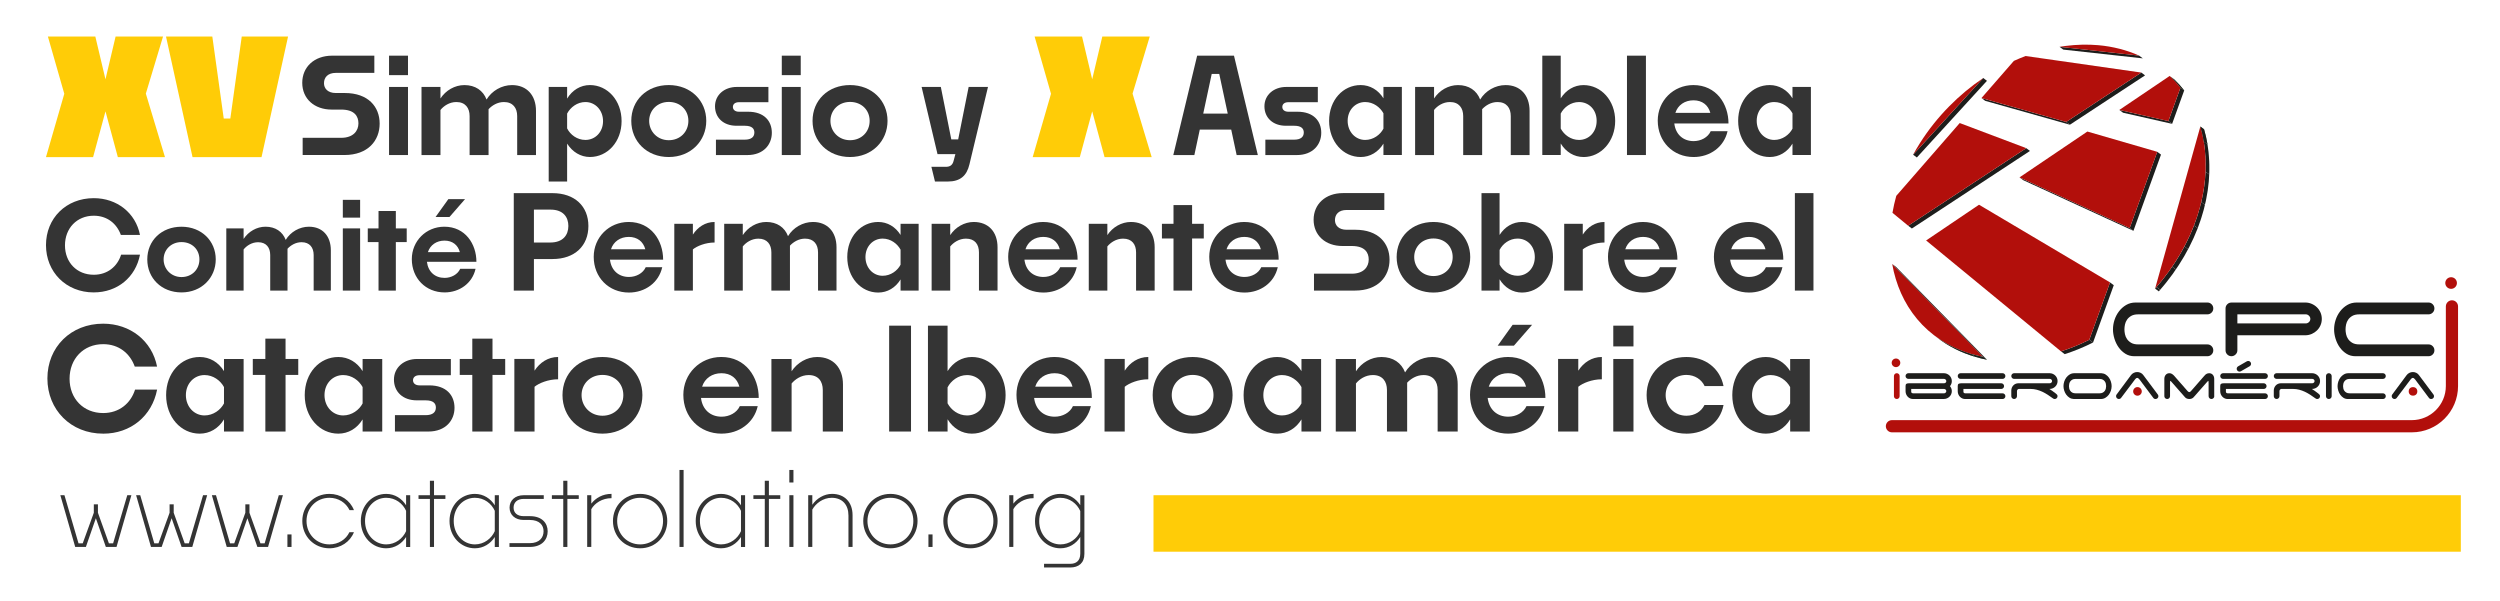 <?xml version="1.0" encoding="UTF-8"?>
<svg xmlns="http://www.w3.org/2000/svg" xmlns:xlink="http://www.w3.org/1999/xlink" viewBox="0 0 1289 310">
  <rect x="0" y="0" width="1289" height="310" fill="#808080" stroke="none"/>
  <defs>
    <style>
      .cls-1, .cls-2 {
        fill: #ffcc07;
      }

      .cls-1, .cls-3 {
        mix-blend-mode: multiply;
      }

      .cls-4 {
        clip-path: url(#clippath-7);
      }

      .cls-5 {
        fill: #5b7d5d;
      }

      .cls-6 {
        fill: #1d1d1b;
      }

      .cls-7 {
        fill: #628161;
      }

      .cls-8 {
        clip-path: url(#clippath-9);
      }

      .cls-9 {
        fill: #718a6d;
      }

      .cls-10 {
        clip-path: url(#clippath-10);
      }

      .cls-11 {
        fill: #fff;
      }

      .cls-12 {
        fill: #e1e3e3;
      }

      .cls-13 {
        clip-path: url(#clippath-11);
      }

      .cls-14, .cls-15 {
        fill: none;
      }

      .cls-16 {
        fill: #b20f0b;
      }

      .cls-17 {
        isolation: isolate;
      }

      .cls-18 {
        clip-path: url(#clippath-8);
      }

      .cls-19 {
        fill: #537957;
      }

      .cls-20 {
        clip-path: url(#clippath-12);
      }

      .cls-21 {
        fill: #343434;
      }

      .cls-15 {
        stroke: #e1e3e3;
        stroke-miterlimit: 10;
        stroke-width: .25px;
      }

      .cls-22 {
        fill: #5f7f5f;
      }

      .cls-23 {
        clip-path: url(#clippath);
      }
    </style>
    <clipPath id="clippath">
      <rect class="cls-14" x="1545.86" y="-272.5" width="1597.28" height="855.83"/>
    </clipPath>
    <clipPath id="clippath-7">
      <path class="cls-14" d="M999.53,174.62c-.64-.48-1.28-.96-1.93-1.44,5.33,3.99,11.61,7.19,18.87,9.36l1.92,1.44c-7.26-2.16-13.54-5.37-18.87-9.36Z"/>
    </clipPath>
    <clipPath id="clippath-8">
      <path class="cls-14" d="M1119.19,39.59l1.93,1.44c1.79,1.72,3.48,3.58,5.07,5.58l-1.93-1.44c-1.58-2-3.28-3.86-5.07-5.58Z"/>
    </clipPath>
    <clipPath id="clippath-9">
      <path class="cls-14" d="M1022.56,184.04l1.93,1.44c-2.06-.41-4.09-.91-6.09-1.5l-1.92-1.44c1.99.6,4.02,1.09,6.09,1.5Z"/>
    </clipPath>
    <clipPath id="clippath-10">
      <path class="cls-14" d="M1077.24,175.17l1.93,1.44c-4.76,2.4-9.64,4.4-14.6,5.99l-1.92-1.44c4.96-1.59,9.84-3.59,14.6-5.99Z"/>
    </clipPath>
    <clipPath id="clippath-11">
      <path class="cls-14" d="M1134.5,65.23l1.92,1.44c.72,2.47,1.31,5.04,1.76,7.73l-1.92-1.44c-.45-2.69-1.04-5.27-1.76-7.73Z"/>
    </clipPath>
    <clipPath id="clippath-12">
      <path class="cls-14" d="M1136.26,72.96l1.92,1.44c4.13,24.86-4.74,52.73-25.09,75.84l-1.93-1.44c20.34-23.11,29.22-50.98,25.09-75.84Z"/>
    </clipPath>
  </defs>
  <g class="cls-17">
    <g id="Capa_1">
      <g id="Fondo">
        <g class="cls-23">
          <circle class="cls-12" cx="1005.15" cy="258.66" r="9.89"/>
          <g>
            <line class="cls-15" x1="1753.41" y1="-365.89" x2="1011.78" y2="251.46"/>
            <line class="cls-15" x1="1457.16" y1="-358.27" x2="1010.88" y2="250.94"/>
            <line class="cls-15" x1="1654.07" y1="-75.81" x2="1013.52" y2="254.12"/>
            <line class="cls-15" x1="1964.17" y1="-88.97" x2="1014.41" y2="255.17"/>
            <line class="cls-15" x1="1625.5" y1="214.66" x2="1015.04" y2="257.81"/>
            <line class="cls-15" x1="1322.31" y1="305.2" x2="1014.94" y2="260.07"/>
            <line class="cls-15" x1="1135.52" y1="-574.35" x2="1258.43" y2="432.35"/>
            <line class="cls-15" x1="992.15" y1="-474.03" x2="1628.02" y2="207.87"/>
          </g>
        </g>
      </g>
      <g>
        <rect class="cls-11" width="1289.94" height="310.61"/>
        <g>
          <g>
            <g>
              <path class="cls-21" d="M48.35,150.77c-14.29,0-24.64-10.54-24.64-24.39s10.36-24.21,24.64-24.21c11.98,0,21.59,7.61,23.83,18.97h-9.86c-2.12-5.87-7.05-9.92-13.97-9.92-8.73,0-14.85,6.49-14.85,15.28s6.11,15.16,14.85,15.16c7.05,0,12.17-4.24,14.1-10.36h9.73c-2.25,11.67-11.67,19.46-23.83,19.46Z"/>
              <path class="cls-21" d="M93.59,150.77c-10.36,0-17.65-7.36-17.65-17.03s7.3-16.84,17.65-16.84,17.65,7.36,17.65,16.84-7.3,17.03-17.65,17.03ZM93.59,142.85c5.37,0,9.23-3.93,9.23-9.11s-3.87-8.92-9.23-8.92-9.23,3.93-9.23,8.92,3.87,9.11,9.23,9.11Z"/>
              <path class="cls-21" d="M125.6,128.62v21.21h-8.92v-32.07h8.92v5.43c2.5-3.8,6.74-6.3,11.29-6.3,5.12,0,8.8,2.56,10.42,6.8,2.5-4.12,7.11-6.8,11.98-6.8,6.99,0,11.29,4.8,11.29,12.17v20.77h-8.86v-18.34c0-3.81-2-6.61-6.24-6.61-3.12,0-5.68,1.68-7.24,3.37v21.59h-8.92v-18.34c0-3.81-2-6.61-6.24-6.61-3.31,0-5.99,1.87-7.49,3.74Z"/>
              <path class="cls-21" d="M176.76,112.21v-9.17h8.92v9.17h-8.92ZM176.76,149.83v-32.07h8.92v32.07h-8.92Z"/>
              <path class="cls-21" d="M204.09,124.82v25.02h-8.92v-25.02h-5.55v-7.05h5.55v-8.98h8.92v8.98h5.61v7.05h-5.61Z"/>
              <path class="cls-21" d="M229.24,150.77c-9.73,0-16.91-7.3-16.91-17.16,0-9.3,7.3-16.72,16.78-16.72,10.79,0,16.53,8.92,16.53,18.09h-25.52c.62,5.18,4.18,8.3,9.11,8.3,3.43,0,6.74-1.75,8.05-4.68h7.92c-1.68,7.49-8.3,12.17-15.97,12.17ZM220.63,129.99h16.47c-1-3.68-3.81-5.93-7.92-5.93s-7.36,2.25-8.55,5.93ZM224.56,111.9l6.61-9.23h8.61l-8.05,9.23h-7.17Z"/>
              <path class="cls-21" d="M275.29,133.55v16.29h-10.39v-50.26h19.91c11.59,0,18.57,6.83,18.57,16.96s-6.97,17.02-18.5,17.02h-9.58ZM275.29,108.08v16.96h8.44c6.64,0,9.32-3.95,9.32-8.51s-2.61-8.45-9.18-8.45h-8.58Z"/>
              <path class="cls-21" d="M324.28,150.84c-10.46,0-18.16-7.84-18.16-18.43,0-9.99,7.84-17.96,18.03-17.96,11.59,0,17.76,9.58,17.76,19.44h-27.41c.67,5.56,4.49,8.91,9.79,8.91,3.69,0,7.24-1.88,8.65-5.03h8.51c-1.81,8.04-8.91,13.07-17.16,13.07ZM315.03,128.52h17.69c-1.07-3.95-4.09-6.37-8.51-6.37s-7.91,2.41-9.18,6.37Z"/>
              <path class="cls-21" d="M357.25,128.59v21.25h-9.58v-34.45h9.58v5.56c2.48-3.82,6.37-6.5,11.19-6.5v10.59c-4.76,0-9.18,1.88-11.19,3.55Z"/>
              <path class="cls-21" d="M382.98,127.05v22.79h-9.58v-34.45h9.58v5.83c2.68-4.09,7.24-6.77,12.13-6.77,5.49,0,9.45,2.75,11.19,7.31,2.68-4.42,7.64-7.31,12.87-7.31,7.51,0,12.13,5.16,12.13,13.07v22.32h-9.52v-19.7c0-4.09-2.14-7.1-6.7-7.1-3.35,0-6.1,1.81-7.78,3.62v23.19h-9.58v-19.7c0-4.09-2.14-7.1-6.7-7.1-3.55,0-6.43,2.01-8.04,4.02Z"/>
              <path class="cls-21" d="M464.33,144.07c-2.61,4.29-6.77,6.77-11.53,6.77-8.91,0-15.95-7.78-15.95-18.3s7.04-18.09,15.95-18.09c4.76,0,8.91,2.48,11.53,6.7v-5.76h9.32v34.45h-9.32v-5.76ZM455.08,142.19c4.16,0,7.64-2.61,9.25-5.7v-7.77c-1.67-3.08-5.09-5.7-9.25-5.7-4.89,0-8.85,3.95-8.85,9.52s3.95,9.65,8.85,9.65Z"/>
              <path class="cls-21" d="M489.93,127.05v22.79h-9.58v-34.45h9.58v5.83c2.68-4.09,7.31-6.77,12.13-6.77,7.64,0,12.27,5.16,12.27,13.07v22.32h-9.58v-19.7c0-4.09-2.08-7.1-6.7-7.1-3.62,0-6.5,2.08-8.11,4.02Z"/>
              <path class="cls-21" d="M537.98,150.84c-10.46,0-18.16-7.84-18.16-18.43,0-9.99,7.84-17.96,18.03-17.96,11.59,0,17.76,9.58,17.76,19.44h-27.41c.67,5.56,4.49,8.91,9.79,8.91,3.69,0,7.24-1.88,8.65-5.03h8.51c-1.81,8.04-8.91,13.07-17.16,13.07ZM528.73,128.52h17.69c-1.07-3.95-4.09-6.37-8.51-6.37s-7.91,2.41-9.18,6.37Z"/>
              <path class="cls-21" d="M570.95,127.05v22.79h-9.58v-34.45h9.58v5.83c2.68-4.09,7.31-6.77,12.13-6.77,7.64,0,12.26,5.16,12.26,13.07v22.32h-9.58v-19.7c0-4.09-2.08-7.1-6.7-7.1-3.62,0-6.5,2.08-8.11,4.02Z"/>
              <path class="cls-21" d="M614.64,122.96v26.87h-9.58v-26.87h-5.97v-7.57h5.97v-9.65h9.58v9.65h6.03v7.57h-6.03Z"/>
              <path class="cls-21" d="M641.65,150.84c-10.46,0-18.16-7.84-18.16-18.43,0-9.99,7.84-17.96,18.03-17.96,11.59,0,17.76,9.58,17.76,19.44h-27.41c.67,5.56,4.49,8.91,9.79,8.91,3.69,0,7.24-1.88,8.65-5.03h8.51c-1.81,8.04-8.91,13.07-17.16,13.07ZM632.4,128.52h17.69c-1.07-3.95-4.09-6.37-8.51-6.37s-7.91,2.41-9.18,6.37Z"/>
              <path class="cls-21" d="M677.49,149.83v-8.71h19.44c6.23,0,8.78-3.55,8.78-7.31,0-3.55-1.94-6.97-8.71-6.97h-4.82c-8.78,0-14.88-5.5-14.88-13.54s6.1-13.74,15.15-13.74h21.31v8.71h-19.5c-4.02,0-5.96,2.28-5.96,5.23,0,2.68,1.94,4.96,5.96,4.96h4.56c11.86,0,17.63,6.97,17.63,15.48s-5.83,15.88-17.83,15.88h-21.11Z"/>
              <path class="cls-21" d="M739.08,150.84c-11.13,0-18.97-7.91-18.97-18.3s7.84-18.09,18.97-18.09,18.97,7.91,18.97,18.09-7.84,18.3-18.97,18.3ZM739.08,142.33c5.76,0,9.92-4.22,9.92-9.79s-4.15-9.58-9.92-9.58-9.92,4.22-9.92,9.58,4.16,9.79,9.92,9.79Z"/>
              <path class="cls-21" d="M784.71,150.84c-4.76,0-8.91-2.55-11.53-6.84v5.83h-9.32v-50.26h9.32v21.58c2.68-4.22,6.84-6.7,11.53-6.7,8.91,0,16.02,7.77,16.02,18.09s-7.1,18.3-16.02,18.3ZM773.19,128.85v7.57c1.68,3.15,5.09,5.76,9.25,5.76,4.96,0,8.91-3.95,8.91-9.65s-3.95-9.52-8.91-9.52c-4.16,0-7.64,2.68-9.25,5.83Z"/>
              <path class="cls-21" d="M816.08,128.59v21.25h-9.58v-34.45h9.58v5.56c2.48-3.82,6.37-6.5,11.19-6.5v10.59c-4.76,0-9.18,1.88-11.19,3.55Z"/>
              <path class="cls-21" d="M847.24,150.84c-10.46,0-18.16-7.84-18.16-18.43,0-9.99,7.84-17.96,18.03-17.96,11.59,0,17.76,9.58,17.76,19.44h-27.41c.67,5.56,4.49,8.91,9.79,8.91,3.69,0,7.24-1.88,8.65-5.03h8.51c-1.81,8.04-8.91,13.07-17.16,13.07ZM837.99,128.52h17.69c-1.07-3.95-4.09-6.37-8.51-6.37s-7.91,2.41-9.18,6.37Z"/>
              <path class="cls-21" d="M901.85,150.84c-10.46,0-18.16-7.84-18.16-18.43,0-9.99,7.84-17.96,18.03-17.96,11.59,0,17.76,9.58,17.76,19.44h-27.41c.67,5.56,4.49,8.91,9.79,8.91,3.69,0,7.24-1.88,8.65-5.03h8.51c-1.81,8.04-8.91,13.07-17.16,13.07ZM892.6,128.52h17.69c-1.07-3.95-4.09-6.37-8.51-6.37s-7.91,2.41-9.18,6.37Z"/>
              <path class="cls-21" d="M925.44,149.83v-50.26h9.58v50.26h-9.58Z"/>
            </g>
            <g>
              <path class="cls-21" d="M53.19,223.59c-16.67,0-28.75-12.3-28.75-28.46s12.08-28.24,28.75-28.24c13.97,0,25.18,8.88,27.8,22.13h-11.5c-2.47-6.84-8.23-11.57-16.3-11.57-10.19,0-17.32,7.57-17.32,17.83s7.13,17.69,17.32,17.69c8.23,0,14.19-4.95,16.45-12.08h11.36c-2.62,13.61-13.61,22.71-27.8,22.71Z"/>
              <path class="cls-21" d="M115.49,216.24c-2.84,4.66-7.35,7.35-12.52,7.35-9.68,0-17.32-8.44-17.32-19.87s7.64-19.65,17.32-19.65c5.17,0,9.68,2.69,12.52,7.28v-6.26h10.12v37.41h-10.12v-6.26ZM105.45,214.2c4.51,0,8.3-2.84,10.04-6.19v-8.44c-1.82-3.35-5.53-6.19-10.04-6.19-5.31,0-9.61,4.3-9.61,10.34s4.3,10.48,9.61,10.48Z"/>
              <path class="cls-21" d="M147.23,193.31v29.19h-10.41v-29.19h-6.48v-8.23h6.48v-10.48h10.41v10.48h6.55v8.23h-6.55Z"/>
              <path class="cls-21" d="M186.96,216.24c-2.84,4.66-7.35,7.35-12.52,7.35-9.68,0-17.32-8.44-17.32-19.87s7.64-19.65,17.32-19.65c5.17,0,9.68,2.69,12.52,7.28v-6.26h10.12v37.41h-10.12v-6.26ZM176.92,214.2c4.51,0,8.3-2.84,10.04-6.19v-8.44c-1.82-3.35-5.53-6.19-10.04-6.19-5.31,0-9.61,4.3-9.61,10.34s4.3,10.48,9.61,10.48Z"/>
              <path class="cls-21" d="M203.63,222.5v-8.44h15.8c3.78,0,5.31-1.6,5.31-3.93,0-2.11-1.31-3.71-5.24-3.71h-4.59c-7.21,0-11.79-4.44-11.79-10.7s5.17-10.63,11.94-10.63h17.4v8.37h-16.16c-2.18,0-3.35,1.09-3.35,2.62s1.24,2.62,3.35,2.62h5.02c8.88,0,13.03,5.17,13.03,11.57s-4.51,12.23-13.47,12.23h-17.25Z"/>
              <path class="cls-21" d="M253.93,193.31v29.19h-10.41v-29.19h-6.48v-8.23h6.48v-10.48h10.41v10.48h6.55v8.23h-6.55Z"/>
              <path class="cls-21" d="M275.61,199.42v23.07h-10.41v-37.41h10.41v6.04c2.69-4.15,6.91-7.06,12.15-7.06v11.5c-5.17,0-9.97,2.04-12.15,3.86Z"/>
              <path class="cls-21" d="M310.62,223.59c-12.08,0-20.6-8.59-20.6-19.87s8.51-19.65,20.6-19.65,20.6,8.59,20.6,19.65-8.52,19.87-20.6,19.87ZM310.62,214.35c6.26,0,10.77-4.59,10.77-10.63s-4.51-10.41-10.77-10.41-10.77,4.59-10.77,10.41,4.51,10.63,10.77,10.63Z"/>
              <path class="cls-21" d="M372.05,223.59c-11.35,0-19.72-8.51-19.72-20.02,0-10.84,8.51-19.51,19.58-19.51,12.59,0,19.29,10.41,19.29,21.11h-29.77c.73,6.04,4.88,9.68,10.63,9.68,4,0,7.86-2.04,9.39-5.46h9.24c-1.97,8.73-9.68,14.19-18.63,14.19ZM362.01,199.35h19.21c-1.16-4.3-4.44-6.92-9.24-6.92s-8.59,2.62-9.97,6.92Z"/>
              <path class="cls-21" d="M408.15,197.75v24.75h-10.41v-37.41h10.41v6.33c2.91-4.44,7.93-7.35,13.17-7.35,8.3,0,13.32,5.6,13.32,14.19v24.24h-10.41v-21.4c0-4.44-2.26-7.72-7.28-7.72-3.93,0-7.06,2.26-8.81,4.37Z"/>
              <path class="cls-21" d="M458.44,222.5v-54.59h11.28v54.59h-11.28Z"/>
              <path class="cls-21" d="M501.09,223.59c-5.17,0-9.68-2.77-12.52-7.42v6.33h-10.12v-54.59h10.12v23.44c2.91-4.59,7.42-7.28,12.52-7.28,9.68,0,17.4,8.44,17.4,19.65s-7.72,19.87-17.4,19.87ZM488.57,199.72v8.23c1.82,3.42,5.53,6.26,10.04,6.26,5.39,0,9.68-4.29,9.68-10.48s-4.29-10.34-9.68-10.34c-4.51,0-8.3,2.91-10.04,6.33Z"/>
              <path class="cls-21" d="M543.81,223.59c-11.35,0-19.72-8.51-19.72-20.02,0-10.84,8.51-19.51,19.58-19.51,12.59,0,19.29,10.41,19.29,21.11h-29.77c.73,6.04,4.88,9.68,10.63,9.68,4,0,7.86-2.04,9.39-5.46h9.24c-1.97,8.73-9.68,14.19-18.63,14.19ZM533.77,199.35h19.21c-1.16-4.3-4.44-6.92-9.24-6.92s-8.59,2.62-9.97,6.92Z"/>
              <path class="cls-21" d="M579.91,199.42v23.07h-10.41v-37.41h10.41v6.04c2.69-4.15,6.91-7.06,12.15-7.06v11.5c-5.17,0-9.97,2.04-12.15,3.86Z"/>
              <path class="cls-21" d="M614.92,223.59c-12.08,0-20.6-8.59-20.6-19.87s8.51-19.65,20.6-19.65,20.6,8.59,20.6,19.65-8.52,19.87-20.6,19.87ZM614.92,214.35c6.26,0,10.77-4.59,10.77-10.63s-4.51-10.41-10.77-10.41-10.77,4.59-10.77,10.41,4.51,10.63,10.77,10.63Z"/>
              <path class="cls-21" d="M671.04,216.24c-2.84,4.66-7.35,7.35-12.52,7.35-9.68,0-17.32-8.44-17.32-19.87s7.64-19.65,17.32-19.65c5.17,0,9.68,2.69,12.52,7.28v-6.26h10.12v37.41h-10.12v-6.26ZM660.99,214.2c4.51,0,8.3-2.84,10.04-6.19v-8.44c-1.82-3.35-5.53-6.19-10.04-6.19-5.31,0-9.61,4.3-9.61,10.34s4.3,10.48,9.61,10.48Z"/>
              <path class="cls-21" d="M699.13,197.75v24.75h-10.41v-37.41h10.41v6.33c2.91-4.44,7.86-7.35,13.17-7.35,5.97,0,10.26,2.98,12.15,7.93,2.91-4.8,8.3-7.93,13.97-7.93,8.15,0,13.17,5.6,13.17,14.19v24.24h-10.34v-21.4c0-4.44-2.33-7.72-7.28-7.72-3.64,0-6.62,1.97-8.44,3.93v25.18h-10.41v-21.4c0-4.44-2.33-7.72-7.28-7.72-3.86,0-6.99,2.18-8.73,4.37Z"/>
              <path class="cls-21" d="M777.66,223.59c-11.35,0-19.72-8.51-19.72-20.02,0-10.84,8.51-19.51,19.58-19.51,12.59,0,19.29,10.41,19.29,21.11h-29.77c.73,6.04,4.88,9.68,10.63,9.68,4,0,7.86-2.04,9.39-5.46h9.24c-1.97,8.73-9.68,14.19-18.63,14.19ZM767.62,199.35h19.21c-1.16-4.3-4.44-6.92-9.24-6.92s-8.59,2.62-9.97,6.92ZM772.2,178.24l7.71-10.77h10.04l-9.39,10.77h-8.37Z"/>
              <path class="cls-21" d="M813.76,199.42v23.07h-10.41v-37.41h10.41v6.04c2.69-4.15,6.91-7.06,12.15-7.06v11.5c-5.17,0-9.97,2.04-12.15,3.86Z"/>
              <path class="cls-21" d="M831.81,178.61v-10.7h10.41v10.7h-10.41ZM831.81,222.5v-37.41h10.41v37.41h-10.41Z"/>
              <path class="cls-21" d="M869.51,223.59c-12.01,0-20.52-8.59-20.52-19.87s8.51-19.65,20.52-19.65c9.61,0,17.32,5.75,19.14,14.99h-9.75c-1.53-3.35-5.02-5.75-9.39-5.75-6.26,0-10.7,4.59-10.7,10.41s4.44,10.63,10.7,10.63c4.37,0,7.72-2.26,9.32-5.53h9.83c-1.75,9.17-9.61,14.78-19.14,14.78Z"/>
              <path class="cls-21" d="M923.01,216.24c-2.84,4.66-7.35,7.35-12.52,7.35-9.68,0-17.32-8.44-17.32-19.87s7.64-19.65,17.32-19.65c5.17,0,9.68,2.69,12.52,7.28v-6.26h10.12v37.41h-10.12v-6.26ZM912.96,214.2c4.51,0,8.3-2.84,10.04-6.19v-8.44c-1.82-3.35-5.53-6.19-10.04-6.19-5.31,0-9.61,4.3-9.61,10.34s4.3,10.48,9.61,10.48Z"/>
            </g>
          </g>
          <g>
            <rect class="cls-1" x="594.73" y="255.33" width="674.06" height="29.13" transform="translate(1863.53 539.79) rotate(180)"/>
            <g>
              <path class="cls-21" d="M49.41,267.24l-5.13,14.77h-5.5l-7.67-26.68h2.12l7.25,24.82h2.17l5.72-15.77v-4.34h2.12v4.34l5.66,15.77h2.17l7.3-24.82h2.12l-7.67,26.68h-5.5l-5.13-14.77Z"/>
              <path class="cls-21" d="M88.48,267.24l-5.13,14.77h-5.5l-7.67-26.68h2.12l7.25,24.82h2.17l5.72-15.77v-4.34h2.12v4.34l5.66,15.77h2.17l7.3-24.82h2.12l-7.67,26.68h-5.5l-5.13-14.77Z"/>
              <path class="cls-21" d="M127.54,267.24l-5.13,14.77h-5.5l-7.67-26.68h2.12l7.25,24.82h2.17l5.72-15.77v-4.34h2.12v4.34l5.66,15.77h2.17l7.3-24.82h2.12l-7.67,26.68h-5.5l-5.13-14.77Z"/>
              <path class="cls-21" d="M148.19,282.01v-6.46h2.12v6.46h-2.12Z"/>
              <path class="cls-21" d="M169.84,282.7c-7.94,0-13.97-6.19-13.97-14.08s6.03-13.97,13.97-13.97c5.72,0,10.64,3.23,12.65,8.36h-2.28c-1.85-3.81-5.72-6.35-10.37-6.35-6.72,0-11.8,5.24-11.8,11.96s5.08,12.07,11.8,12.07c4.66,0,8.57-2.54,10.32-6.3h2.33c-1.96,5.03-6.93,8.31-12.65,8.31Z"/>
              <path class="cls-21" d="M209.38,276.88c-2.17,3.39-5.77,5.82-10.27,5.82-7.09,0-13.07-5.87-13.07-14.08s5.98-13.97,13.07-13.97c4.5,0,8.1,2.43,10.27,5.88v-5.19h2.12v26.68h-2.12v-5.13ZM199.11,280.69c4.76,0,8.57-3.02,10.27-6.83v-10.48c-1.69-3.76-5.45-6.72-10.27-6.72-5.88,0-10.9,4.92-10.9,11.96s5.03,12.07,10.9,12.07Z"/>
              <path class="cls-21" d="M223.78,257.24v24.77h-2.12v-24.77h-5.87v-1.9h5.87v-7.46h2.12v7.46h5.87v1.9h-5.87Z"/>
              <path class="cls-21" d="M255.11,276.88c-2.17,3.39-5.77,5.82-10.27,5.82-7.09,0-13.07-5.87-13.07-14.08s5.98-13.97,13.07-13.97c4.5,0,8.1,2.43,10.27,5.88v-5.19h2.12v26.68h-2.12v-5.13ZM244.84,280.69c4.76,0,8.57-3.02,10.27-6.83v-10.48c-1.69-3.76-5.45-6.72-10.27-6.72-5.88,0-10.9,4.92-10.9,11.96s5.03,12.07,10.9,12.07Z"/>
              <path class="cls-21" d="M262.68,282.01v-1.96h10.43c5.03,0,7.15-2.86,7.15-6.14,0-3.07-2.01-5.82-7.15-5.82h-3.18c-4.29,0-7.2-2.59-7.2-6.35s2.91-6.4,7.2-6.4h10.43v1.9h-10.37c-3.33,0-5.19,1.85-5.19,4.5s1.85,4.39,5.19,4.39h3.23c6.3,0,9.16,3.65,9.16,7.83s-2.86,8.05-9.21,8.05h-10.48Z"/>
              <path class="cls-21" d="M292.54,257.24v24.77h-2.12v-24.77h-5.87v-1.9h5.87v-7.46h2.12v7.46h5.87v1.9h-5.87Z"/>
              <path class="cls-21" d="M304.87,262.53v19.48h-2.12v-26.68h2.12v4.34c2.28-2.91,5.87-5.03,10.43-5.03v2.22c-4.82,0-8.63,2.54-10.43,5.66Z"/>
              <path class="cls-21" d="M330.07,282.7c-7.99,0-14.03-6.19-14.03-14.08s6.03-13.97,14.03-13.97,13.97,6.19,13.97,13.97-5.98,14.08-13.97,14.08ZM330.07,280.69c6.72,0,11.8-5.24,11.8-12.07s-5.08-11.96-11.8-11.96-11.86,5.24-11.86,11.96,5.08,12.07,11.86,12.07Z"/>
              <path class="cls-21" d="M350.34,282.01v-39.7h2.12v39.7h-2.12Z"/>
              <path class="cls-21" d="M382.05,276.88c-2.17,3.39-5.77,5.82-10.27,5.82-7.09,0-13.07-5.87-13.07-14.08s5.98-13.97,13.07-13.97c4.5,0,8.1,2.43,10.27,5.88v-5.19h2.12v26.68h-2.12v-5.13ZM371.78,280.69c4.76,0,8.57-3.02,10.27-6.83v-10.48c-1.69-3.76-5.45-6.72-10.27-6.72-5.88,0-10.9,4.92-10.9,11.96s5.03,12.07,10.9,12.07Z"/>
              <path class="cls-21" d="M396.44,257.24v24.77h-2.12v-24.77h-5.87v-1.9h5.87v-7.46h2.12v7.46h5.87v1.9h-5.87Z"/>
              <path class="cls-21" d="M406.98,248.77v-6.46h2.12v6.46h-2.12ZM406.98,282.01v-26.68h2.12v26.68h-2.12Z"/>
              <path class="cls-21" d="M418.83,262.74v19.27h-2.12v-26.68h2.12v4.92c2.17-3.23,6.09-5.61,10.16-5.61,6.46,0,10.59,4.29,10.59,10.96v16.41h-2.12v-16.25c0-5.45-3.12-9.1-8.63-9.1-4.5,0-8.26,2.91-10,6.09Z"/>
              <path class="cls-21" d="M459.12,282.7c-7.99,0-14.03-6.19-14.03-14.08s6.03-13.97,14.03-13.97,13.97,6.19,13.97,13.97-5.98,14.08-13.97,14.08ZM459.12,280.69c6.72,0,11.8-5.24,11.8-12.07s-5.08-11.96-11.8-11.96-11.86,5.24-11.86,11.96,5.08,12.07,11.86,12.07Z"/>
              <path class="cls-21" d="M478.7,282.01v-6.46h2.12v6.46h-2.12Z"/>
              <path class="cls-21" d="M500.4,282.7c-7.99,0-14.03-6.19-14.03-14.08s6.03-13.97,14.03-13.97,13.97,6.19,13.97,13.97-5.98,14.08-13.97,14.08ZM500.4,280.69c6.72,0,11.8-5.24,11.8-12.07s-5.08-11.96-11.8-11.96-11.86,5.24-11.86,11.96,5.08,12.07,11.86,12.07Z"/>
              <path class="cls-21" d="M522.48,262.53v19.48h-2.12v-26.68h2.12v4.34c2.28-2.91,5.87-5.03,10.43-5.03v2.22c-4.82,0-8.63,2.54-10.43,5.66Z"/>
              <path class="cls-21" d="M551.75,292.6h-13.44v-1.91h13.6c2.8,0,5.08-1.43,5.08-5.24v-8.57c-2.17,3.44-5.77,5.82-10.27,5.82-7.09,0-13.07-5.93-13.07-13.97s5.98-14.08,13.07-14.08c4.5,0,8.1,2.43,10.27,5.82v-5.13h2.12v30.22c0,4.66-2.86,7.04-7.36,7.04ZM546.72,280.69c4.82,0,8.57-2.96,10.27-6.72v-10.48c-1.69-3.81-5.5-6.83-10.27-6.83-5.88,0-10.9,4.92-10.9,12.07s5.03,11.96,10.9,11.96Z"/>
            </g>
          </g>
          <g>
            <path class="cls-21" d="M156.05,79.94v-8.88h19.81c6.35,0,8.95-3.62,8.95-7.45,0-3.62-1.98-7.11-8.88-7.11h-4.92c-8.95,0-15.17-5.6-15.17-13.8s6.22-14,15.44-14h21.73v8.88h-19.88c-4.1,0-6.08,2.32-6.08,5.33,0,2.73,1.98,5.05,6.08,5.05h4.65c12.09,0,17.97,7.11,17.97,15.78s-5.94,16.19-18.17,16.19h-21.52Z"/>
            <path class="cls-21" d="M200.59,38.74v-10.04h9.77v10.04h-9.77ZM200.59,79.94v-35.11h9.77v35.11h-9.77Z"/>
            <path class="cls-21" d="M227.1,56.71v23.23h-9.77v-35.11h9.77v5.94c2.73-4.17,7.38-6.9,12.36-6.9,5.6,0,9.63,2.8,11.41,7.45,2.73-4.51,7.79-7.45,13.12-7.45,7.65,0,12.37,5.26,12.37,13.32v22.75h-9.7v-20.09c0-4.17-2.19-7.24-6.83-7.24-3.42,0-6.22,1.84-7.93,3.69v23.64h-9.77v-20.09c0-4.17-2.19-7.24-6.83-7.24-3.62,0-6.56,2.05-8.2,4.1Z"/>
            <path class="cls-21" d="M292.41,74.06v19.54h-9.5v-48.78h9.5v6.01c2.66-4.37,6.9-6.97,11.75-6.97,9.09,0,16.33,7.93,16.33,18.58s-7.24,18.51-16.33,18.51c-4.78,0-9.02-2.6-11.75-6.9ZM292.41,58.56v7.65c1.64,3.28,5.19,5.94,9.43,5.94,5.06,0,9.09-4.03,9.09-9.7s-4.03-9.84-9.09-9.84c-4.24,0-7.72,2.73-9.43,5.94Z"/>
            <path class="cls-21" d="M344.82,80.96c-11.34,0-19.33-8.06-19.33-18.65s7.99-18.45,19.33-18.45,19.33,8.06,19.33,18.45-7.99,18.65-19.33,18.65ZM344.82,72.29c5.87,0,10.11-4.3,10.11-9.97s-4.24-9.77-10.11-9.77-10.11,4.3-10.11,9.77,4.24,9.97,10.11,9.97Z"/>
            <path class="cls-21" d="M369.14,79.94v-7.93h14.82c3.55,0,4.99-1.5,4.99-3.69,0-1.98-1.23-3.48-4.92-3.48h-4.3c-6.76,0-11.07-4.17-11.07-10.04s4.85-9.97,11.2-9.97h16.33v7.86h-15.17c-2.05,0-3.14,1.02-3.14,2.46s1.16,2.46,3.14,2.46h4.71c8.33,0,12.23,4.85,12.23,10.86s-4.24,11.48-12.64,11.48h-16.19Z"/>
            <path class="cls-21" d="M403.09,38.74v-10.04h9.77v10.04h-9.77ZM403.09,79.94v-35.11h9.77v35.11h-9.77Z"/>
            <path class="cls-21" d="M438.28,80.96c-11.34,0-19.33-8.06-19.33-18.65s7.99-18.45,19.33-18.45,19.33,8.06,19.33,18.45-7.99,18.65-19.33,18.65ZM438.28,72.29c5.87,0,10.11-4.3,10.11-9.97s-4.24-9.77-10.11-9.77-10.11,4.3-10.11,9.77,4.24,9.97,10.11,9.97Z"/>
            <path class="cls-21" d="M488.63,93.6h-6.56l-1.84-7.58h7.38c2.25,0,3.48-.89,4.03-2.94l.96-3.62h-9.22l-8.2-34.64h9.91l5.4,27.05h3.55l5.4-27.05h9.97l-9.56,39.9c-1.37,5.87-4.71,8.88-11.2,8.88Z"/>
          </g>
          <g class="cls-3">
            <path class="cls-2" d="M54.39,57.39l-6.39,23.63h-24.3l9.45-32.67-8.46-29.52h24.46l5.23,22.06,5.22-22.06h24.46l-8.87,29.44,9.87,32.76h-24.3l-6.38-23.63Z"/>
            <path class="cls-2" d="M99.27,81.02l-13.68-62.2h23.88l5.89,42.3h3.4l5.89-42.3h23.88l-13.69,62.2h-35.57Z"/>
          </g>
          <g>
            <path class="cls-21" d="M634.8,66.82h-16.19l-2.8,13.12h-10.86l12.3-51.24h18.99l12.3,51.24h-10.93l-2.8-13.12ZM620.38,58.56h12.64l-4.37-20.43h-3.89l-4.37,20.43Z"/>
            <path class="cls-21" d="M652.42,79.94v-7.93h14.82c3.55,0,4.99-1.5,4.99-3.69,0-1.98-1.23-3.48-4.92-3.48h-4.3c-6.76,0-11.07-4.17-11.07-10.04s4.85-9.97,11.2-9.97h16.33v7.86h-15.17c-2.05,0-3.14,1.02-3.14,2.46s1.16,2.46,3.14,2.46h4.71c8.33,0,12.23,4.85,12.23,10.86s-4.24,11.48-12.64,11.48h-16.19Z"/>
            <path class="cls-21" d="M713.3,74.06c-2.66,4.37-6.9,6.9-11.75,6.9-9.09,0-16.26-7.93-16.26-18.65s7.17-18.45,16.26-18.45c4.85,0,9.09,2.53,11.75,6.83v-5.88h9.5v35.11h-9.5v-5.88ZM703.87,72.15c4.24,0,7.79-2.66,9.43-5.81v-7.92c-1.71-3.14-5.19-5.81-9.43-5.81-4.99,0-9.02,4.03-9.02,9.7s4.03,9.84,9.02,9.84Z"/>
            <path class="cls-21" d="M739.4,56.71v23.23h-9.77v-35.11h9.77v5.94c2.73-4.17,7.38-6.9,12.36-6.9,5.6,0,9.63,2.8,11.41,7.45,2.73-4.51,7.79-7.45,13.12-7.45,7.65,0,12.36,5.26,12.36,13.32v22.75h-9.7v-20.09c0-4.17-2.19-7.24-6.83-7.24-3.42,0-6.22,1.84-7.93,3.69v23.64h-9.77v-20.09c0-4.17-2.19-7.24-6.83-7.24-3.62,0-6.56,2.05-8.2,4.1Z"/>
            <path class="cls-21" d="M816.46,80.96c-4.85,0-9.09-2.6-11.75-6.97v5.94h-9.5V28.7h9.5v22c2.73-4.3,6.97-6.83,11.75-6.83,9.09,0,16.33,7.93,16.33,18.45s-7.24,18.65-16.33,18.65ZM804.71,58.56v7.72c1.71,3.21,5.19,5.87,9.43,5.87,5.06,0,9.09-4.03,9.09-9.84s-4.03-9.7-9.09-9.7c-4.24,0-7.79,2.73-9.43,5.94Z"/>
            <path class="cls-21" d="M838.87,79.94V28.7h9.77v51.24h-9.77Z"/>
            <path class="cls-21" d="M873.24,80.96c-10.66,0-18.51-7.99-18.51-18.79,0-10.18,7.99-18.31,18.38-18.31,11.82,0,18.1,9.77,18.1,19.81h-27.94c.68,5.67,4.58,9.09,9.97,9.09,3.76,0,7.38-1.91,8.81-5.12h8.68c-1.84,8.2-9.09,13.32-17.49,13.32ZM863.81,58.21h18.04c-1.09-4.03-4.17-6.49-8.68-6.49s-8.06,2.46-9.36,6.49Z"/>
            <path class="cls-21" d="M924.2,74.06c-2.66,4.37-6.9,6.9-11.75,6.9-9.09,0-16.26-7.93-16.26-18.65s7.17-18.45,16.26-18.45c4.85,0,9.09,2.53,11.75,6.83v-5.88h9.5v35.11h-9.5v-5.88ZM914.78,72.15c4.24,0,7.79-2.66,9.43-5.81v-7.92c-1.71-3.14-5.19-5.81-9.43-5.81-4.99,0-9.02,4.03-9.02,9.7s4.03,9.84,9.02,9.84Z"/>
          </g>
          <path class="cls-2" d="M563.14,57.39l-6.39,23.63h-24.3l9.45-32.67-8.46-29.52h24.46l5.23,22.06,5.22-22.06h24.46l-8.87,29.44,9.87,32.76h-24.3l-6.38-23.63Z"/>
          <g>
            <g>
              <g>
                <g class="cls-17">
                  <polygon class="cls-6" points="1102.91 28.66 1104.84 30.1 1063.82 25.58 1061.9 24.14 1102.91 28.66"/>
                  <path class="cls-16" d="M1081.92,23.3c7.49.67,14.57,2.48,20.99,5.36l-41.01-4.52c1.02-.17,2.04-.32,3.07-.45,5.81-.75,11.49-.87,16.96-.39Z"/>
                </g>
                <g class="cls-17">
                  <polygon class="cls-6" points="1022.55 40.22 1024.48 41.67 988.33 81.2 986.4 79.76 1022.55 40.22"/>
                  <path class="cls-16" d="M989.82,73.95c8.87-14.08,20.55-25.51,32.73-33.72l-36.15,39.53c1.07-1.95,2.21-3.89,3.42-5.81Z"/>
                  <polygon class="cls-6" points="1044.73 76.39 1046.65 77.83 985.76 117.82 983.83 116.38 1044.73 76.39"/>
                  <path class="cls-16" d="M1044.73,76.39l-60.89,39.99-8.09-6.65c.51-2.92,1.16-5.84,1.97-8.75l32.71-37.54,34.31,12.95Z"/>
                  <polygon class="cls-6" points="1065.31 62.87 1067.24 64.31 1023.57 52 1021.64 50.55 1065.31 62.87"/>
                  <polygon class="cls-6" points="1104.07 37.42 1105.99 38.87 1067.24 64.31 1065.31 62.87 1104.07 37.42"/>
                  <path class="cls-16" d="M1104.07,37.42l-38.75,25.45-43.67-12.32,16.7-19.16c1.99-.9,4.01-1.74,6.05-2.51l59.67,8.54Z"/>
                  <polygon class="cls-7" points="1118.66 39.16 1120.58 40.6 1121.12 41.03 1119.19 39.59 1118.66 39.16"/>
                  <g class="cls-17">
                    <g class="cls-4">
                      <g class="cls-17">
                        <path class="cls-9" d="M1016.47,182.53l1.92,1.44c-7.26-2.16-13.54-5.37-18.87-9.36l-1.92-1.44c5.33,3.99,11.61,7.19,18.87,9.36"/>
                      </g>
                    </g>
                  </g>
                  <g class="cls-17">
                    <g class="cls-18">
                      <g class="cls-17">
                        <path class="cls-22" d="M1119.19,39.59l1.93,1.44c.41.39.81.79,1.2,1.19l-1.93-1.44c-.4-.4-.8-.8-1.2-1.19"/>
                        <path class="cls-5" d="M1120.39,40.78l1.93,1.44c1.35,1.38,2.64,2.84,3.86,4.38l-1.93-1.44c-1.22-1.54-2.51-3.01-3.86-4.38"/>
                      </g>
                    </g>
                  </g>
                  <path class="cls-16" d="M1016.47,182.53c-23.91-7.13-37.16-25.48-40.85-46.41l46.94,47.92c-2.06-.41-4.09-.91-6.09-1.5Z"/>
                  <polygon class="cls-6" points="975.62 136.12 977.54 137.56 1024.49 185.48 1022.56 184.04 975.62 136.12"/>
                  <g class="cls-17">
                    <g class="cls-8">
                      <g class="cls-17">
                        <path class="cls-9" d="M1022.56,184.04l1.93,1.44c-2.06-.41-4.09-.91-6.09-1.5l-1.92-1.44c1.99.6,4.02,1.09,6.09,1.5"/>
                      </g>
                    </g>
                  </g>
                  <polygon class="cls-6" points="1124.26 45.16 1126.18 46.61 1119.94 63.86 1118.02 62.41 1124.26 45.16"/>
                  <polygon class="cls-6" points="1118.02 62.41 1119.94 63.86 1094.66 58.13 1092.73 56.69 1118.02 62.41"/>
                  <path class="cls-16" d="M1118.66,39.16l.53.43c1.79,1.72,3.48,3.58,5.07,5.58l-6.24,17.25-25.29-5.73,25.02-16.9.91-.63Z"/>
                  <polygon class="cls-6" points="1098.07 117.58 1100 119.02 1043.18 92.9 1041.26 91.46 1098.07 117.58"/>
                  <polygon class="cls-6" points="1112.28 78.27 1114.21 79.72 1100 119.02 1098.07 117.58 1112.28 78.27"/>
                  <polygon class="cls-16" points="1041.26 91.46 1076.25 67.82 1112.28 78.27 1098.07 117.58 1041.26 91.46"/>
                  <polygon class="cls-6" points="1087.93 145.61 1089.86 147.05 1079.17 176.62 1077.24 175.17 1087.93 145.61"/>
                  <g class="cls-17">
                    <g class="cls-10">
                      <g class="cls-17">
                        <path class="cls-6" d="M1077.24,175.17l1.93,1.44c-4.76,2.4-9.64,4.4-14.6,5.99l-1.92-1.44c4.96-1.59,9.84-3.59,14.6-5.99"/>
                      </g>
                    </g>
                  </g>
                  <path class="cls-16" d="M993.1,123.99l27.28-18.43,67.55,40.05-10.69,29.56c-4.76,2.4-9.64,4.4-14.6,5.99l-69.54-57.18Z"/>
                </g>
                <g class="cls-17">
                  <g class="cls-17">
                    <g class="cls-13">
                      <g class="cls-17">
                        <path class="cls-19" d="M1134.5,65.23l1.92,1.44c.72,2.47,1.31,5.04,1.76,7.73l-1.92-1.44c-.45-2.69-1.04-5.27-1.76-7.73"/>
                      </g>
                    </g>
                  </g>
                  <g class="cls-17">
                    <g class="cls-20">
                      <g class="cls-17">
                        <path class="cls-6" d="M1136.26,72.96l1.92,1.44c.84,5.08,1.14,10.29.91,15.55l-1.93-1.44c.23-5.27-.07-10.47-.91-15.55"/>
                        <path class="cls-6" d="M1137.17,88.51l1.93,1.44c-.23,5.19-.97,10.44-2.21,15.68l-1.92-1.44c1.24-5.24,1.98-10.49,2.21-15.69"/>
                        <path class="cls-6" d="M1134.96,104.19l1.92,1.44c-.95,4.02-2.2,8.03-3.74,12.02l-1.93-1.44c1.54-3.98,2.78-8,3.74-12.02"/>
                        <path class="cls-6" d="M1131.22,116.21l1.93,1.44c-1.41,3.65-3.06,7.28-4.96,10.86l-1.92-1.44c1.89-3.58,3.55-7.2,4.96-10.86"/>
                        <path class="cls-6" d="M1126.27,127.07l1.92,1.44c-1.87,3.54-3.97,7.02-6.31,10.44l-1.92-1.44c2.33-3.42,4.44-6.91,6.31-10.44"/>
                        <path class="cls-6" d="M1119.96,137.51l1.92,1.44c-2.44,3.58-5.14,7.08-8.07,10.48l-1.93-1.44c2.94-3.4,5.63-6.9,8.07-10.48"/>
                        <path class="cls-6" d="M1111.88,147.99l1.93,1.44c-.24.27-.48.55-.71.82l-1.93-1.44c.24-.27.48-.54.71-.82"/>
                      </g>
                    </g>
                  </g>
                  <path class="cls-16" d="M1136.26,72.96c4.13,24.86-4.74,52.73-25.09,75.84l23.33-83.58c.72,2.47,1.31,5.05,1.76,7.73Z"/>
                </g>
              </g>
              <g>
                <g>
                  <path class="cls-6" d="M999.53,174.62c-.64-.48-1.28-.96-1.93-1.44,5.33,3.99,11.61,7.19,18.87,9.36l1.92,1.44c-7.26-2.16-13.54-5.37-18.87-9.36Z"/>
                  <path class="cls-6" d="M1119.19,39.59l1.93,1.44c1.79,1.72,3.48,3.58,5.07,5.58l-1.93-1.44c-1.58-2-3.28-3.86-5.07-5.58Z"/>
                  <path class="cls-6" d="M1022.56,184.04l1.93,1.44c-2.06-.41-4.09-.91-6.09-1.5l-1.92-1.44c1.99.6,4.02,1.09,6.09,1.5Z"/>
                </g>
                <path class="cls-6" d="M1134.5,65.23l1.92,1.44c.72,2.47,1.31,5.04,1.76,7.73l-1.92-1.44c-.45-2.69-1.04-5.27-1.76-7.73Z"/>
              </g>
            </g>
            <g>
              <path class="cls-16" d="M979.02,205.3c-.28.28-.63.43-1.04.43s-.75-.14-1.04-.43c-.29-.28-.43-.63-.43-1.04v-10.37c0-.41.14-.75.43-1.04.28-.28.63-.43,1.04-.43s.75.14,1.04.43c.28.28.43.63.43,1.04v10.37c0,.41-.14.75-.43,1.04Z"/>
              <path class="cls-6" d="M982.5,193.89c0-.41.14-.75.43-1.04.29-.28.63-.43,1.04-.43h18.27c.57,0,1.1.11,1.6.32.5.21.94.5,1.31.87.38.37.67.8.89,1.3.21.5.32,1.03.32,1.6,0,.51-.09.98-.26,1.42-.17.44-.4.83-.69,1.17.28.35.51.74.69,1.17.17.44.26.9.26,1.39,0,.57-.11,1.1-.32,1.59-.21.49-.51.92-.89,1.28-.38.37-.81.66-1.31.87-.5.21-1.03.32-1.6.32h-16.01c-.45,0-.9-.1-1.34-.29-.45-.19-.84-.46-1.19-.81-.35-.35-.63-.76-.85-1.25-.22-.49-.34-1.04-.34-1.65v-2.75c0-.55.16-.91.47-1.1.31-.18.81-.27,1.48-.27h17.93c.3,0,.57-.1.79-.3.22-.2.34-.47.34-.79,0-.3-.12-.57-.35-.81-.23-.23-.5-.35-.81-.35h-18.39c-.41,0-.75-.14-1.04-.43-.28-.28-.43-.63-.43-1.04ZM1002.35,202.8c.3,0,.57-.11.81-.34s.35-.49.35-.79c0-.33-.12-.6-.35-.81s-.5-.32-.81-.32h-16.93v1.49c0,.2.09.38.26.53.17.15.4.23.69.23h15.98Z"/>
              <path class="cls-6" d="M1009.41,193.89c0-.41.14-.75.43-1.04.29-.28.63-.43,1.04-.43h21.63c.41,0,.75.14,1.04.43.28.28.43.63.43,1.04s-.14.75-.43,1.04c-.28.29-.63.43-1.04.43h-21.63c-.41,0-.75-.14-1.04-.43-.28-.28-.43-.63-.43-1.04ZM1013.13,205.73c-.45,0-.9-.1-1.34-.29-.45-.19-.84-.46-1.19-.81-.35-.35-.63-.76-.85-1.25-.22-.49-.34-1.04-.34-1.65v-2.75c0-.55.16-.91.47-1.1.31-.18.81-.27,1.48-.27h20.47c.41,0,.75.14,1.04.43.28.29.43.63.43,1.04s-.14.75-.43,1.04c-.28.28-.63.43-1.04.43h-19.49v1.49c0,.2.09.38.26.53.17.15.4.23.69.23h19.22c.41,0,.75.14,1.04.43.28.28.43.63.43,1.04s-.14.75-.43,1.04-.63.43-1.04.43h-19.37Z"/>
              <path class="cls-6" d="M1058.31,201.66c.57.4,1.15.83,1.74,1.3.23.16.42.35.58.56.16.21.24.46.24.75,0,.41-.14.75-.43,1.04-.28.28-.63.43-1.04.43-.35,0-.69-.14-1.04-.43-.83-.61-1.69-1.2-2.56-1.77-.88-.57-1.79-1.08-2.73-1.53-.94-.45-1.93-.8-2.94-1.07s-2.07-.4-3.17-.4h-6.07c-.26.04-.49.16-.67.37-.18.2-.27.46-.27.76v2.59c0,.41-.15.75-.44,1.04-.29.28-.64.43-1.02.43-.41,0-.75-.14-1.04-.43-.28-.28-.43-.63-.43-1.04v-2.93c0-.51.1-.99.29-1.45.19-.46.45-.85.78-1.19.32-.34.71-.6,1.16-.79.45-.19.93-.29,1.46-.29h16.17c.3,0,.57-.11.81-.32.23-.21.35-.48.35-.81,0-.31-.12-.57-.35-.79-.23-.22-.5-.33-.81-.33h-18.39c-.41,0-.75-.14-1.04-.43-.28-.28-.43-.63-.43-1.04s.14-.75.43-1.04c.29-.28.63-.43,1.04-.43h18.27c.57,0,1.1.11,1.6.32.5.21.94.5,1.31.87.38.37.67.79.89,1.28.21.49.32,1.02.32,1.59s-.11,1.1-.32,1.59-.51.91-.89,1.28c-.38.37-.81.66-1.31.87-.5.21-1.03.32-1.6.32h-.12c.55.35,1.11.72,1.68,1.11Z"/>
              <path class="cls-6" d="M1088.76,199.08c0,.77-.13,1.55-.38,2.33-.25.78-.63,1.49-1.11,2.14-.49.64-1.08,1.16-1.77,1.57-.69.41-1.47.61-2.35.61h-13.91c-.83-.04-1.58-.27-2.23-.69-.65-.42-1.2-.94-1.66-1.57-.46-.63-.81-1.33-1.05-2.1-.25-.77-.37-1.54-.37-2.29s.13-1.55.38-2.33c.25-.78.63-1.49,1.11-2.14.49-.64,1.08-1.16,1.77-1.57.69-.41,1.47-.61,2.35-.61h13.91c.83.04,1.58.27,2.23.69.65.42,1.21.94,1.66,1.57.46.63.81,1.33,1.05,2.11.24.77.37,1.54.37,2.29ZM1084.21,202.42c.45-.25.8-.56,1.05-.93.25-.37.43-.77.52-1.2.09-.44.14-.84.14-1.21s-.05-.77-.14-1.2c-.09-.44-.26-.84-.52-1.2-.25-.37-.61-.68-1.05-.93-.45-.25-1.02-.38-1.71-.38h-12.32c-.71,0-1.29.13-1.72.38-.44.25-.78.56-1.04.93-.25.37-.43.77-.52,1.2-.09.44-.14.84-.14,1.2s.05.77.14,1.21.26.84.52,1.2c.25.37.6.68,1.04.93.44.25,1.01.38,1.72.38h12.32c.69,0,1.26-.13,1.71-.38Z"/>
              <path class="cls-6" d="M1093.64,205.18c-.3.37-.68.55-1.13.55-.41,0-.75-.14-1.04-.43-.29-.28-.43-.63-.43-1.04,0-.37.1-.66.3-.89l7.41-9.97c.35-.47.8-.85,1.37-1.14.57-.29,1.18-.44,1.83-.44.61,0,1.19.13,1.74.4.55.26,1,.63,1.34,1.1l7.41,9.91c.12.14.22.3.31.47.08.17.12.36.12.56,0,.41-.14.75-.43,1.04s-.63.43-1.04.43c-.49,0-.88-.19-1.16-.58l-7.11-9.49c-.14-.16-.32-.34-.53-.53-.21-.19-.43-.29-.66-.29s-.44.1-.66.29c-.21.19-.38.37-.5.53l-7.17,9.52Z"/>
              <path class="cls-6" d="M1141.69,204.26c0,.41-.14.75-.43,1.04-.29.28-.63.43-1.04.43s-.75-.14-1.04-.43c-.28-.28-.43-.63-.43-1.04v-6.65c0-.83-.05-1.25-.15-1.25-.08,0-.37.27-.85.82l-6.71,7.63c-.26.3-.59.53-.98.69-.39.15-.8.23-1.25.23s-.86-.08-1.25-.23c-.39-.15-.71-.38-.98-.69l-6.71-7.63c-.47-.55-.75-.82-.85-.82s-.15.42-.15,1.25v6.65c0,.41-.14.75-.43,1.04s-.63.43-1.04.43-.75-.14-1.04-.43c-.29-.28-.43-.63-.43-1.04v-8.91c0-.81.23-1.5.7-2.07s1.11-.85,1.92-.85c.49,0,.93.12,1.31.37.39.24.74.54,1.07.88l7.01,7.99c.1.1.23.21.38.32.15.11.31.17.47.17s.32-.06.47-.17c.15-.11.28-.22.38-.32l6.98-7.99h.03c.28-.39.63-.69,1.04-.91.41-.22.85-.34,1.34-.34.81,0,1.45.29,1.92.85.47.57.7,1.26.7,2.07v8.91Z"/>
              <path class="cls-6" d="M1144.75,193.89c0-.41.14-.75.43-1.04.29-.28.63-.43,1.04-.43h21.63c.41,0,.75.14,1.04.43.28.28.43.63.43,1.04s-.14.75-.43,1.04c-.28.29-.63.43-1.04.43h-21.63c-.41,0-.75-.14-1.04-.43-.28-.28-.43-.63-.43-1.04ZM1148.47,205.73c-.45,0-.9-.1-1.34-.29-.45-.19-.84-.46-1.19-.81-.35-.35-.63-.76-.85-1.25-.22-.49-.34-1.04-.34-1.65v-2.75c0-.55.16-.91.47-1.1.31-.18.81-.27,1.48-.27h20.47c.41,0,.75.14,1.04.43.28.29.43.63.43,1.04s-.14.75-.43,1.04c-.28.28-.63.43-1.04.43h-19.49v1.49c0,.2.09.38.26.53.17.15.4.23.69.23h19.22c.41,0,.75.14,1.04.43.28.28.43.63.43,1.04s-.14.75-.43,1.04c-.28.28-.63.43-1.04.43h-19.37ZM1158.47,186.3c.35-.2.71-.25,1.1-.14.39.11.68.34.88.69.2.35.25.71.15,1.1-.1.39-.33.68-.67.88l-4.51,2.59c-.35.2-.71.25-1.1.14-.39-.11-.68-.34-.89-.69-.2-.35-.25-.71-.15-1.1.1-.39.32-.68.67-.88l4.51-2.59Z"/>
              <path class="cls-6" d="M1193.65,201.66c.57.4,1.15.83,1.74,1.3.23.16.42.35.58.56.16.21.24.46.24.75,0,.41-.14.75-.43,1.04s-.63.43-1.04.43c-.35,0-.69-.14-1.04-.43-.83-.61-1.69-1.2-2.56-1.77-.88-.57-1.79-1.08-2.73-1.53-.94-.45-1.93-.8-2.94-1.07s-2.07-.4-3.17-.4h-6.07c-.26.04-.49.16-.67.37-.18.2-.27.46-.27.76v2.59c0,.41-.15.75-.44,1.04-.29.28-.64.43-1.02.43-.41,0-.75-.14-1.04-.43-.28-.28-.43-.63-.43-1.04v-2.93c0-.51.1-.99.29-1.45.19-.46.45-.85.78-1.19.32-.34.71-.6,1.16-.79.45-.19.93-.29,1.46-.29h16.17c.3,0,.57-.11.81-.32.23-.21.35-.48.35-.81,0-.31-.12-.57-.35-.79-.23-.22-.5-.33-.81-.33h-18.39c-.41,0-.75-.14-1.04-.43-.28-.28-.43-.63-.43-1.04s.14-.75.43-1.04c.29-.28.63-.43,1.04-.43h18.27c.57,0,1.1.11,1.6.32.5.21.94.5,1.31.87.38.37.67.79.89,1.28.21.49.32,1.02.32,1.59s-.11,1.1-.32,1.59-.51.91-.89,1.28c-.38.37-.81.66-1.31.87-.5.21-1.03.32-1.6.32h-.12c.55.35,1.11.72,1.68,1.11Z"/>
              <path class="cls-6" d="M1201.78,205.3c-.28.28-.63.43-1.04.43s-.75-.14-1.04-.43c-.28-.28-.43-.63-.43-1.04v-10.37c0-.41.14-.75.43-1.04.29-.28.63-.43,1.04-.43s.75.14,1.04.43c.28.28.43.63.43,1.04v10.37c0,.41-.14.75-.43,1.04Z"/>
              <path class="cls-6" d="M1205.25,199.08c0-.77.13-1.55.38-2.33s.63-1.49,1.11-2.14c.49-.64,1.08-1.16,1.77-1.57.69-.41,1.47-.61,2.35-.61h17.78c.41,0,.75.14,1.04.43.28.28.43.63.43,1.04s-.14.75-.43,1.04c-.28.29-.63.43-1.04.43h-17.14c-.71,0-1.29.13-1.72.38-.44.25-.78.56-1.04.93-.25.37-.43.77-.52,1.2-.09.44-.14.84-.14,1.2s.05.77.14,1.21c.09.44.26.84.52,1.2.25.37.6.68,1.04.93.44.25,1.01.38,1.72.38h17.14c.41,0,.75.14,1.04.43.28.28.43.63.43,1.04s-.14.75-.43,1.04-.63.43-1.04.43h-18.09c-.83,0-1.58-.2-2.23-.61-.65-.41-1.2-.93-1.66-1.57-.46-.64-.81-1.36-1.05-2.15-.25-.79-.37-1.57-.37-2.32Z"/>
              <path class="cls-6" d="M1235.76,205.18c-.3.37-.68.55-1.13.55-.41,0-.75-.14-1.04-.43-.28-.28-.43-.63-.43-1.04,0-.37.1-.66.3-.89l7.41-9.97c.35-.47.8-.85,1.37-1.14.57-.29,1.18-.44,1.83-.44.61,0,1.19.13,1.74.4s1,.63,1.34,1.1l7.41,9.91c.12.14.22.3.3.47.08.17.12.36.12.56,0,.41-.14.75-.43,1.04s-.63.43-1.04.43c-.49,0-.87-.19-1.16-.58l-7.11-9.49c-.14-.16-.32-.34-.53-.53-.21-.19-.43-.29-.66-.29s-.44.1-.66.29c-.21.19-.38.37-.5.53l-7.17,9.52Z"/>
            </g>
            <g>
              <path class="cls-6" d="M1089.45,169.81c0-1.61.26-3.22.79-4.85.53-1.63,1.3-3.11,2.32-4.44,1.01-1.33,2.24-2.42,3.68-3.27,1.44-.85,3.07-1.27,4.89-1.27h36.99c.85,0,1.57.3,2.16.89.59.59.89,1.31.89,2.16s-.29,1.57-.89,2.16c-.59.59-1.31.89-2.16.89h-35.66c-1.48,0-2.68.27-3.59.79-.91.53-1.63,1.17-2.16,1.94-.53.76-.89,1.6-1.08,2.51-.19.91-.28,1.74-.28,2.51s.09,1.6.28,2.51c.19.91.55,1.75,1.08,2.51.53.76,1.25,1.41,2.16,1.94.91.53,2.1.79,3.59.79h35.66c.85,0,1.57.3,2.16.89.59.59.89,1.31.89,2.16s-.29,1.57-.89,2.16-1.31.89-2.16.89h-37.63c-1.74,0-3.28-.42-4.63-1.27-1.35-.85-2.51-1.94-3.46-3.27-.95-1.33-1.68-2.82-2.19-4.47-.51-1.65-.76-3.26-.76-4.82Z"/>
              <path class="cls-6" d="M1188.55,155.98c1.18,0,2.29.22,3.33.67,1.04.44,1.95,1.05,2.73,1.81.78.76,1.4,1.65,1.84,2.67.44,1.02.67,2.12.67,3.3s-.22,2.28-.67,3.3c-.44,1.02-1.06,1.9-1.84,2.66-.78.76-1.69,1.36-2.73,1.81-1.04.44-2.15.67-3.33.67h-34.96v7.74c0,.85-.31,1.57-.92,2.16-.61.59-1.32.89-2.13.89-.85,0-1.56-.3-2.16-.89s-.89-1.31-.89-2.16v-21.57c0-.85.3-1.56.89-2.16s1.31-.89,2.16-.89h38.01ZM1153.59,162.07v4.69h35.21c.63,0,1.19-.22,1.68-.67s.73-1,.73-1.68c0-.63-.24-1.18-.73-1.65-.49-.46-1.05-.7-1.68-.7h-35.21Z"/>
              <path class="cls-6" d="M1203.46,169.81c0-1.61.26-3.22.79-4.85.53-1.63,1.3-3.11,2.32-4.44,1.01-1.33,2.24-2.42,3.68-3.27,1.44-.85,3.07-1.27,4.89-1.27h36.99c.85,0,1.57.3,2.16.89.59.59.89,1.31.89,2.16s-.29,1.57-.89,2.16c-.59.59-1.31.89-2.16.89h-35.66c-1.48,0-2.68.27-3.59.79-.91.53-1.63,1.17-2.16,1.94-.53.76-.89,1.6-1.08,2.51-.19.91-.28,1.74-.28,2.51s.09,1.6.28,2.51c.19.91.55,1.75,1.08,2.51.53.76,1.25,1.41,2.16,1.94.91.53,2.1.79,3.59.79h35.66c.85,0,1.57.3,2.16.89.59.59.89,1.31.89,2.16s-.29,1.57-.89,2.16-1.31.89-2.16.89h-37.63c-1.74,0-3.28-.42-4.63-1.27-1.35-.85-2.51-1.94-3.46-3.27-.95-1.33-1.68-2.82-2.19-4.47-.51-1.65-.76-3.26-.76-4.82Z"/>
            </g>
            <path class="cls-16" d="M979.79,187.07c0,1.23-.99,2.22-2.22,2.22s-2.22-.99-2.22-2.22.99-2.22,2.22-2.22,2.22,1,2.22,2.22Z"/>
            <path class="cls-16" d="M1104.3,201.8c0,1.23-.99,2.22-2.22,2.22s-2.22-.99-2.22-2.22.99-2.22,2.22-2.22,2.22.99,2.22,2.22Z"/>
            <circle class="cls-16" cx="1244.15" cy="201.8" r="2.22"/>
            <circle class="cls-16" cx="1263.79" cy="145.93" r="3"/>
            <path class="cls-16" d="M1261.08,157.97v41.09c0,9.68-7.88,17.56-17.56,17.56h-268.04c-1.74,0-3.14,1.41-3.14,3.14s1.41,3.15,3.14,3.15h268.04c13.15,0,23.85-10.7,23.85-23.85v-41.09c0-1.74-1.41-3.14-3.14-3.14s-3.14,1.41-3.14,3.14Z"/>
          </g>
        </g>
      </g>
    </g>
  </g>
</svg>